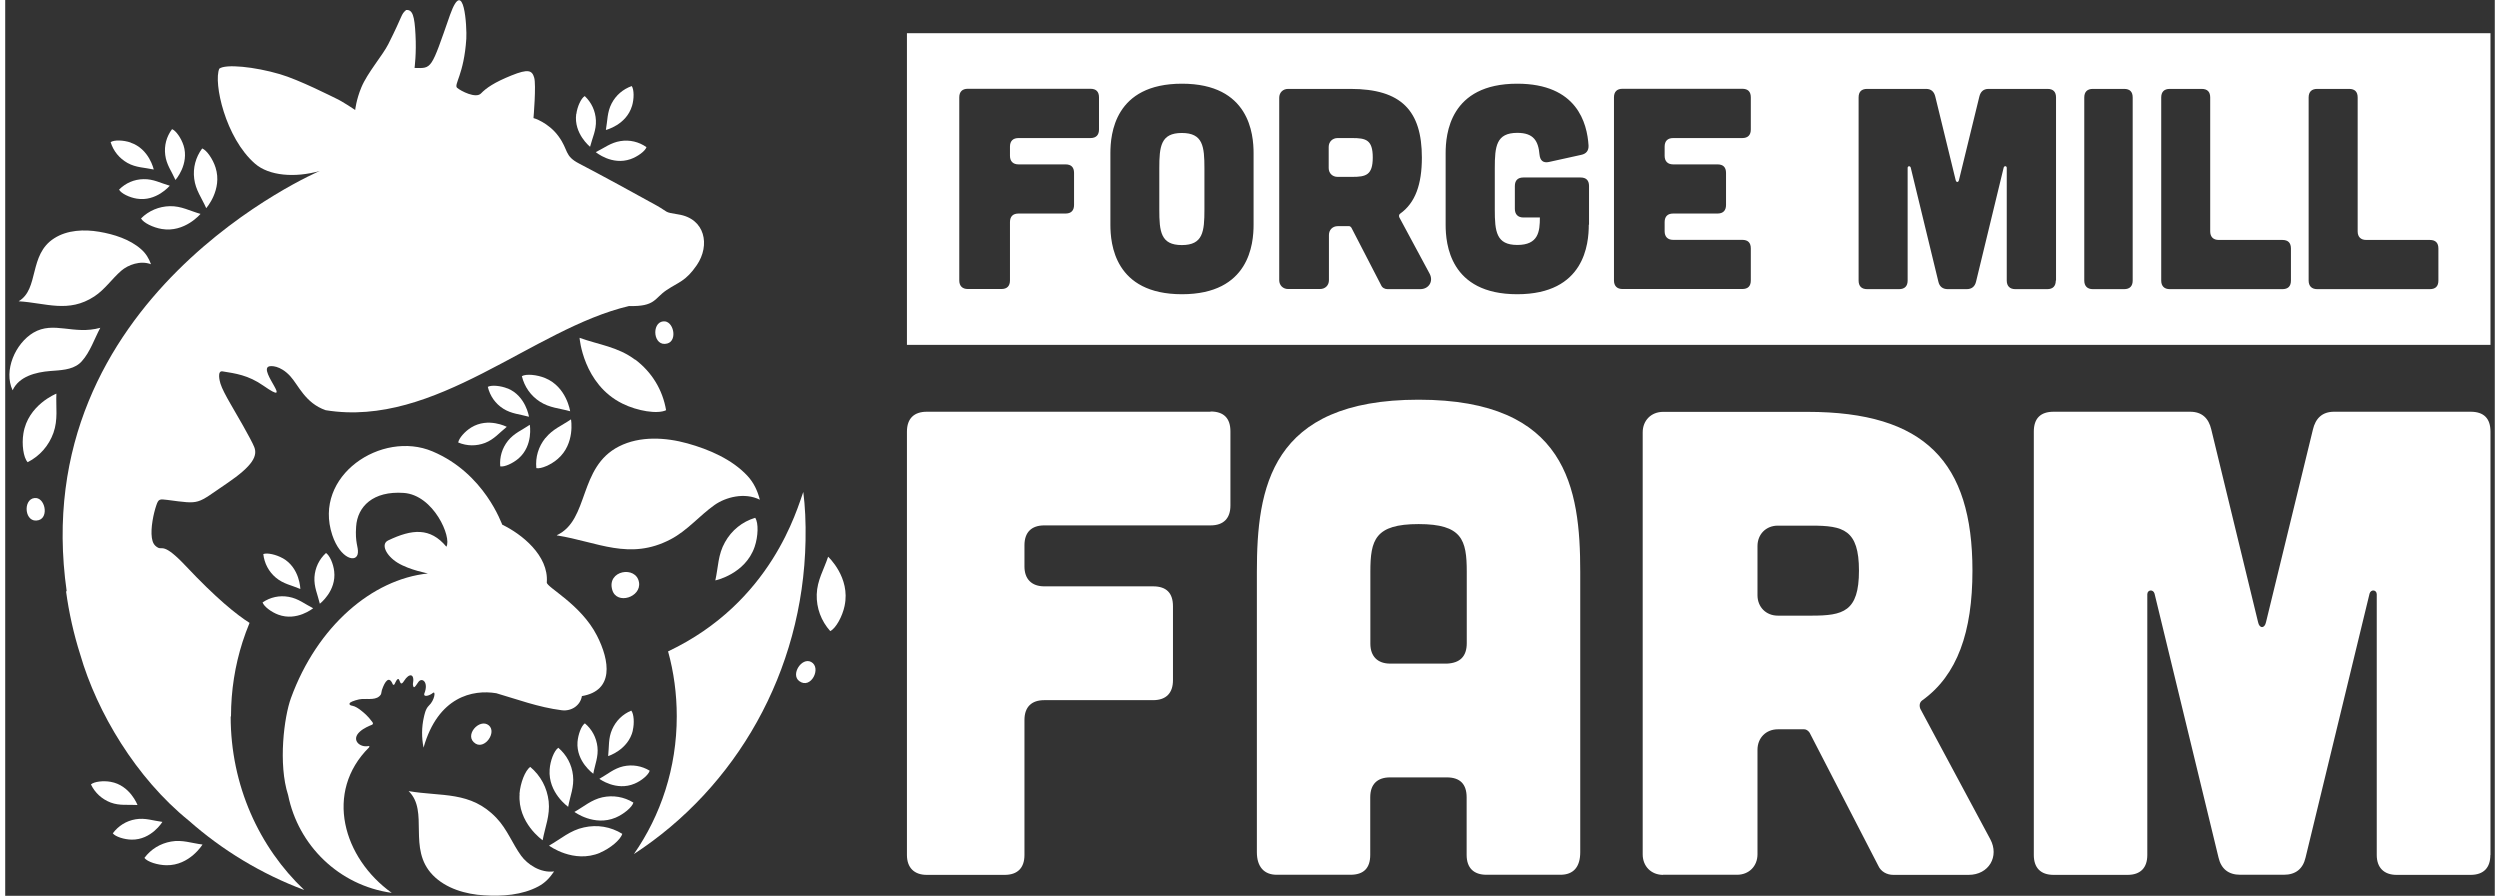 <svg xmlns="http://www.w3.org/2000/svg" xmlns:xlink="http://www.w3.org/1999/xlink" width="240px" height="86px" viewBox="0 0 239 86"><rect x="0" y="0" width="239" height="86" fill="#333333" stroke="none"/><g id="surface1"><path style=" stroke:none;fill-rule:nonzero;fill:rgb(100%,100%,100%);fill-opacity:1;" d="M 129.312 13.254 L 127.91 13.254 C 127.422 13.254 127.055 13.609 127.055 14.102 L 127.055 16.137 C 127.055 16.625 127.41 16.98 127.91 16.98 L 129.312 16.98 C 130.621 16.98 131.285 16.82 131.285 15.117 C 131.285 13.414 130.621 13.254 129.312 13.254 "></path><path style=" stroke:none;fill-rule:nonzero;fill:rgb(100%,100%,100%);fill-opacity:1;" d="M 112.957 12.766 C 110.93 12.766 110.793 14.055 110.793 16.168 L 110.793 20.121 C 110.793 22.238 110.93 23.527 112.957 23.527 C 114.988 23.527 115.125 22.238 115.125 20.121 L 115.125 16.168 C 115.125 14.055 114.988 12.766 112.957 12.766 "></path><path style=" stroke:none;fill-rule:nonzero;fill:rgb(100%,100%,100%);fill-opacity:1;" d="M 86.566 33.105 L 238.586 33.105 L 238.586 3.188 L 86.566 3.188 Z M 105.004 12.434 C 105.004 12.957 104.73 13.254 104.184 13.254 L 97.277 13.254 C 96.754 13.254 96.457 13.531 96.457 14.078 L 96.457 14.957 C 96.457 15.484 96.754 15.781 97.277 15.781 L 101.789 15.781 C 102.336 15.781 102.609 16.055 102.609 16.602 L 102.609 19.676 C 102.609 20.203 102.336 20.5 101.789 20.5 L 97.277 20.5 C 96.754 20.5 96.457 20.773 96.457 21.324 L 96.457 26.922 C 96.457 27.449 96.184 27.746 95.637 27.746 L 92.41 27.746 C 91.887 27.746 91.59 27.449 91.59 26.922 L 91.59 9.348 C 91.59 8.801 91.887 8.523 92.41 8.523 L 104.184 8.523 C 104.73 8.523 105.004 8.801 105.004 9.348 Z M 119.844 21.574 C 119.844 23.391 119.453 28.246 112.969 28.246 C 106.484 28.246 106.098 23.391 106.098 21.574 L 106.098 14.707 C 106.098 12.891 106.484 8.035 112.969 8.035 C 119.453 8.035 119.844 12.891 119.844 14.707 Z M 135.832 27.758 L 132.707 27.758 C 132.434 27.758 132.184 27.621 132.082 27.367 L 129.23 21.848 C 129.176 21.77 129.094 21.711 129.016 21.711 L 127.922 21.711 C 127.43 21.711 127.078 22.066 127.078 22.559 L 127.078 26.898 C 127.078 27.391 126.727 27.746 126.223 27.746 L 123.156 27.746 C 122.668 27.746 122.305 27.391 122.305 26.898 L 122.305 9.383 C 122.305 8.891 122.656 8.535 123.156 8.535 L 129.152 8.535 C 134.031 8.535 136 10.629 136 15.129 C 136 17.688 135.375 19.473 133.914 20.512 C 133.801 20.59 133.777 20.73 133.836 20.867 L 136.742 26.27 C 137.129 26.992 136.684 27.758 135.84 27.758 M 152.023 21.574 C 152.023 23.391 151.637 28.246 145.152 28.246 C 138.668 28.246 138.281 23.391 138.281 21.574 L 138.281 14.707 C 138.281 12.891 138.668 8.035 145.152 8.035 C 150.906 8.035 151.863 11.828 152 13.965 C 152.023 14.457 151.785 14.766 151.293 14.867 L 148.195 15.551 C 147.648 15.668 147.352 15.414 147.293 14.844 C 147.18 13.531 146.727 12.754 145.164 12.754 C 143.137 12.754 143 14.043 143 16.156 L 143 20.113 C 143 22.227 143.137 23.516 145.164 23.516 C 147.191 23.516 147.328 22.227 147.328 20.879 L 145.746 20.879 C 145.219 20.879 144.926 20.57 144.926 20.055 L 144.926 17.859 C 144.926 17.312 145.219 17.039 145.746 17.039 L 151.227 17.039 C 151.773 17.039 152.047 17.312 152.047 17.859 L 152.047 21.562 Z M 167.578 12.434 C 167.578 12.957 167.305 13.254 166.758 13.254 L 160.125 13.254 C 159.602 13.254 159.305 13.531 159.305 14.078 L 159.305 14.957 C 159.305 15.484 159.602 15.781 160.125 15.781 L 164.379 15.781 C 164.926 15.781 165.199 16.055 165.199 16.602 L 165.199 19.676 C 165.199 20.203 164.926 20.5 164.379 20.5 L 160.125 20.5 C 159.602 20.5 159.305 20.773 159.305 21.324 L 159.305 22.203 C 159.305 22.727 159.602 23.027 160.125 23.027 L 166.758 23.027 C 167.305 23.027 167.578 23.301 167.578 23.848 L 167.578 26.922 C 167.578 27.469 167.305 27.746 166.758 27.746 L 155.262 27.746 C 154.734 27.746 154.441 27.449 154.441 26.922 L 154.441 9.348 C 154.441 8.801 154.734 8.523 155.262 8.523 L 166.758 8.523 C 167.305 8.523 167.578 8.801 167.578 9.348 Z M 196.855 26.934 C 196.855 27.461 196.582 27.758 196.035 27.758 L 192.969 27.758 C 192.445 27.758 192.148 27.461 192.148 26.934 L 192.148 16.113 C 192.148 15.918 191.91 15.895 191.852 16.09 L 189.199 27.047 C 189.082 27.516 188.785 27.758 188.297 27.758 L 186.484 27.758 C 185.996 27.758 185.688 27.504 185.586 27.047 L 182.93 16.09 C 182.871 15.895 182.633 15.93 182.633 16.113 L 182.633 26.934 C 182.633 27.461 182.359 27.758 181.812 27.758 L 178.746 27.758 C 178.199 27.758 177.926 27.461 177.926 26.934 L 177.926 9.359 C 177.926 8.809 178.199 8.535 178.746 8.535 L 184.41 8.535 C 184.902 8.535 185.176 8.809 185.289 9.277 L 187.238 17.266 C 187.293 17.539 187.512 17.539 187.566 17.266 L 189.516 9.277 C 189.629 8.809 189.902 8.535 190.395 8.535 L 196.059 8.535 C 196.605 8.535 196.879 8.809 196.879 9.359 L 196.879 26.934 Z M 204.238 26.934 C 204.238 27.461 203.965 27.758 203.418 27.758 L 200.41 27.758 C 199.887 27.758 199.59 27.461 199.59 26.934 L 199.59 9.359 C 199.59 8.809 199.887 8.535 200.41 8.535 L 203.418 8.535 C 203.965 8.535 204.238 8.809 204.238 9.359 Z M 221.129 9.359 C 221.129 8.809 221.426 8.535 221.949 8.535 L 225.016 8.535 C 225.562 8.535 225.836 8.809 225.836 9.359 L 225.836 22.215 C 225.836 22.738 226.133 23.035 226.656 23.035 L 232.766 23.035 C 233.312 23.035 233.586 23.312 233.586 23.859 L 233.586 26.934 C 233.586 27.48 233.312 27.758 232.766 27.758 L 221.949 27.758 C 221.426 27.758 221.129 27.461 221.129 26.934 Z M 219.43 26.934 C 219.43 27.48 219.156 27.758 218.609 27.758 L 207.797 27.758 C 207.27 27.758 206.977 27.461 206.977 26.934 L 206.977 9.359 C 206.977 8.809 207.27 8.535 207.797 8.535 L 210.859 8.535 C 211.406 8.535 211.68 8.809 211.68 9.359 L 211.68 22.215 C 211.68 22.738 211.977 23.035 212.5 23.035 L 218.609 23.035 C 219.156 23.035 219.43 23.312 219.43 23.859 Z M 219.43 26.934 "></path><path style=" stroke:none;fill-rule:nonzero;fill:rgb(100%,100%,100%);fill-opacity:1;" d="M 115.707 39.527 L 88.469 39.527 C 87.262 39.527 86.566 40.168 86.566 41.434 L 86.566 82.082 C 86.566 83.293 87.262 83.988 88.469 83.988 L 95.945 83.988 C 97.211 83.988 97.848 83.293 97.848 82.082 L 97.848 69.121 C 97.848 67.855 98.543 67.215 99.75 67.215 L 110.199 67.215 C 111.465 67.215 112.105 66.516 112.105 65.305 L 112.105 58.199 C 112.105 56.93 111.477 56.289 110.199 56.289 L 99.75 56.289 C 98.543 56.289 97.848 55.594 97.848 54.383 L 97.848 52.348 C 97.848 51.078 98.543 50.438 99.75 50.438 L 115.715 50.438 C 116.98 50.438 117.621 49.742 117.621 48.531 L 117.621 41.41 C 117.621 40.145 116.98 39.504 115.715 39.504 "></path><path style=" stroke:none;fill-rule:nonzero;fill:rgb(100%,100%,100%);fill-opacity:1;" d="M 122.043 83.977 L 129.141 83.977 C 130.406 83.977 131.043 83.348 131.043 82.07 L 131.043 76.539 C 131.043 75.27 131.738 74.629 132.945 74.629 L 138.395 74.629 C 139.66 74.629 140.297 75.27 140.297 76.539 L 140.297 82.07 C 140.297 83.336 140.992 83.977 142.199 83.977 L 149.301 83.977 C 150.566 83.977 151.203 83.211 151.203 81.816 L 151.203 54.883 C 151.203 46.887 149.938 38.371 135.684 38.371 C 121.426 38.371 120.16 46.887 120.16 54.883 L 120.16 81.816 C 120.16 83.211 120.855 83.977 122.062 83.977 M 131.055 54.883 C 131.055 51.832 131.5 50.312 135.684 50.312 C 139.863 50.312 140.309 51.832 140.309 54.883 L 140.309 61.742 C 140.309 63.008 139.672 63.648 138.406 63.707 L 132.957 63.707 C 131.75 63.707 131.055 63.008 131.055 61.797 L 131.055 54.871 Z M 131.055 54.883 "></path><path style=" stroke:none;fill-rule:nonzero;fill:rgb(100%,100%,100%);fill-opacity:1;" d="M 159.156 83.977 L 166.258 83.977 C 167.398 83.977 168.219 83.156 168.219 82.012 L 168.219 71.98 C 168.219 70.836 169.039 70.012 170.176 70.012 L 172.707 70.012 C 172.902 70.012 173.082 70.141 173.219 70.332 L 179.809 83.098 C 180.059 83.668 180.629 83.988 181.266 83.988 L 188.48 83.988 C 190.441 83.988 191.453 82.207 190.566 80.562 L 183.852 68.047 C 183.727 67.727 183.785 67.406 184.047 67.227 C 187.406 64.812 188.855 60.676 188.855 54.781 C 188.855 44.359 184.297 39.539 173.027 39.539 L 159.156 39.539 C 158.02 39.539 157.199 40.359 157.199 41.504 L 157.199 82.023 C 157.199 83.168 158.02 83.988 159.156 83.988 M 168.219 52.426 C 168.219 51.285 169.039 50.461 170.176 50.461 L 173.402 50.461 C 176.445 50.461 177.961 50.84 177.961 54.781 C 177.961 58.723 176.445 59.102 173.402 59.102 L 170.176 59.102 C 169.039 59.102 168.219 58.277 168.219 57.137 Z M 168.219 52.426 "></path><path style=" stroke:none;fill-rule:nonzero;fill:rgb(100%,100%,100%);fill-opacity:1;" d="M 238.586 82.082 L 238.586 41.434 C 238.586 40.168 237.949 39.527 236.684 39.527 L 223.566 39.527 C 222.43 39.527 221.789 40.168 221.539 41.238 L 217.039 59.719 C 216.914 60.359 216.398 60.359 216.273 59.719 L 211.785 41.238 C 211.535 40.156 210.895 39.527 209.754 39.527 L 196.648 39.527 C 195.387 39.527 194.746 40.168 194.746 41.434 L 194.746 82.082 C 194.746 83.293 195.387 83.988 196.648 83.988 L 203.738 83.988 C 205.004 83.988 205.641 83.293 205.641 82.082 L 205.641 57.055 C 205.641 56.609 206.211 56.543 206.336 56.988 L 212.48 82.332 C 212.73 83.406 213.426 83.977 214.566 83.977 L 218.746 83.977 C 219.887 83.977 220.582 83.406 220.832 82.332 L 226.977 56.988 C 227.102 56.543 227.668 56.609 227.668 57.055 L 227.668 82.082 C 227.668 83.293 228.363 83.988 229.574 83.988 L 236.672 83.988 C 237.938 83.988 238.574 83.293 238.574 82.082 "></path><path style=" stroke:none;fill-rule:nonzero;fill:rgb(100%,100%,100%);fill-opacity:1;" d="M 21.676 68.77 C 21.676 66.277 22.066 63.879 22.781 61.637 C 22.988 61.008 23.203 60.402 23.457 59.797 C 22.191 58.996 20.242 57.422 17.324 54.324 C 15.203 52.074 15.09 52.805 14.668 52.574 C 14.281 52.371 14.145 52.062 14.078 51.629 C 13.941 50.691 14.246 49.273 14.5 48.531 C 14.715 47.879 14.828 47.902 15.57 47.992 C 18.828 48.418 18.281 48.438 21.266 46.418 C 23.867 44.656 24.219 43.73 23.91 42.922 C 23.648 42.234 22.078 39.539 21.609 38.738 C 21.199 38.027 20.812 37.309 20.664 36.828 C 20.582 36.566 20.332 35.562 20.867 35.652 C 22.066 35.848 23.32 35.996 24.801 37.035 C 27.832 39.148 24.309 35.574 25.301 35.184 C 25.496 35.105 26.383 35.059 27.352 36.098 C 28.152 36.965 28.789 38.691 30.762 39.379 C 41.336 41.102 50.645 31.551 59.887 29.379 C 62.418 29.449 62.305 28.648 63.477 27.859 C 64.652 27.07 65.324 27.012 66.395 25.449 C 67.695 23.539 67.203 20.98 64.605 20.582 C 63.215 20.363 63.719 20.398 62.543 19.734 C 61.371 19.07 56.527 16.434 55.09 15.699 C 53.656 14.957 54.098 14.422 53.117 13.082 C 52.141 11.746 50.715 11.324 50.715 11.336 C 50.715 11.336 50.988 8.137 50.781 7.449 C 50.578 6.766 50.234 6.582 48.594 7.246 C 46.953 7.906 46.168 8.457 45.676 8.969 C 45.188 9.484 43.75 8.742 43.387 8.434 C 43.035 8.125 44.047 7.164 44.266 3.715 C 44.332 2.629 44.059 -2.375 42.703 1.43 C 40.855 6.73 40.98 6.559 39.297 6.523 C 39.297 6.523 39.488 5.109 39.387 3.324 C 39.297 1.543 39.113 0.902 38.488 0.961 C 37.961 1.418 38.246 1.324 36.777 4.238 C 36.242 5.301 34.77 6.992 34.191 8.387 C 33.699 9.562 33.598 10.559 33.598 10.559 C 33.598 10.559 32.367 9.723 31.73 9.438 C 31.457 9.312 28.219 7.656 26.359 7.117 C 23.957 6.41 21.152 6.125 20.551 6.594 C 19.98 7.941 21.129 13.234 23.98 15.711 C 25.312 16.879 27.809 17.094 30.203 16.41 C 30.203 16.41 1.871 28.477 5.906 56.793 C 5.883 56.77 5.859 56.758 5.836 56.734 C 6.121 58.84 6.578 60.871 7.203 62.836 C 8.812 68.402 12.582 74.699 17.609 78.766 C 20.844 81.625 24.594 83.898 28.707 85.441 C 24.379 81.336 21.645 75.395 21.645 68.789 "></path><path style=" stroke:none;fill-rule:nonzero;fill:rgb(100%,100%,100%);fill-opacity:1;" d="M 34.93 71.727 C 35.012 71.66 34.953 71.602 34.852 71.625 C 34.043 71.785 33.164 71.02 34.055 70.23 C 34.406 69.91 34.941 69.684 35.238 69.566 C 35.352 69.477 35.297 69.387 35.238 69.305 C 34.805 68.711 34.406 68.402 34.191 68.23 C 33.941 68.023 33.598 67.797 33.312 67.75 C 33.027 67.707 32.992 67.559 33.129 67.441 C 33.266 67.328 33.93 67.109 34.27 67.102 C 34.852 67.066 35.684 67.25 36.059 66.676 C 36.105 66.621 36.129 66.344 36.16 66.254 C 36.457 65.363 36.867 64.836 37.211 65.707 C 37.371 65.855 37.402 65.57 37.551 65.34 C 37.949 64.723 37.793 66.164 38.293 65.363 C 38.781 64.586 39.34 64.633 39.137 65.684 C 39.191 66.266 39.398 65.844 39.66 65.477 C 40.004 64.984 40.688 65.477 40.23 66.598 C 40.148 66.961 40.742 66.781 41.051 66.527 C 41.359 66.277 41.223 67.227 40.676 67.738 C 40.332 68.059 40.242 68.664 40.195 68.836 C 39.969 69.82 39.969 70.801 40.16 71.773 C 41.551 66.871 44.891 66.176 47.148 66.551 C 49.152 67.133 51.18 67.898 53.426 68.184 C 54.359 68.301 55.215 67.727 55.363 66.824 C 58.453 66.301 58.055 63.453 56.801 61.008 C 55.262 58.004 51.957 56.371 51.992 55.914 C 52.195 53.32 49.551 51.25 47.719 50.371 C 47.672 50.348 46.055 45.457 41.016 43.332 C 36.148 41.273 29.508 45.664 31.398 51.363 C 32.172 53.684 33.781 54.094 33.859 53.055 C 33.906 52.496 33.574 52.098 33.688 50.555 C 33.812 48.633 35.309 47.113 38.258 47.32 C 41.141 47.523 42.887 51.594 42.352 52.484 C 40.801 50.621 39.066 50.781 36.766 51.879 C 36.023 52.234 36.57 53.34 37.656 54.016 C 38.863 54.758 40.652 55.043 40.562 55.055 C 35.238 55.617 29.961 60.094 27.434 67.008 C 26.773 68.812 26.191 73.34 27.16 76.332 C 28.129 81.133 32.012 85.004 37.109 85.715 C 32.457 82.391 30.59 76.047 34.941 71.738 "></path><path style=" stroke:none;fill-rule:nonzero;fill:rgb(100%,100%,100%);fill-opacity:1;" d="M 52.961 51.398 C 56.855 52.016 59.934 53.844 63.875 51.777 C 65.484 50.941 66.645 49.504 68.105 48.473 C 69.164 47.73 70.977 47.238 72.445 47.973 C 72.219 47.102 71.863 46.336 71.25 45.676 C 69.77 44.086 67.547 43.137 65.496 42.566 C 63.398 41.984 60.938 41.836 58.93 42.852 C 55 44.84 56.094 49.914 52.961 51.375 "></path><path style=" stroke:none;fill-rule:nonzero;fill:rgb(100%,100%,100%);fill-opacity:1;" d="M 4.699 22.879 C 2.227 24.453 3.285 27.746 1.289 28.922 C 3.91 29.082 6.078 30.086 8.562 28.453 C 9.574 27.789 10.246 26.762 11.148 25.984 C 11.797 25.426 12.973 24.98 13.996 25.367 C 13.793 24.809 13.508 24.328 13.051 23.93 C 11.969 22.969 10.43 22.488 9.027 22.25 C 7.594 22.008 5.961 22.066 4.699 22.879 "></path><path style=" stroke:none;fill-rule:nonzero;fill:rgb(100%,100%,100%);fill-opacity:1;" d="M 49.527 82.148 C 48.688 80.984 48.172 79.578 47.16 78.527 C 44.688 75.91 41.871 76.492 38.727 75.945 C 40.73 77.887 38.578 81.465 41.051 84.012 C 42.316 85.312 44.23 85.852 45.984 85.953 C 47.695 86.07 49.645 85.922 51.18 85.098 C 51.832 84.754 52.285 84.262 52.695 83.656 C 51.387 83.828 50.133 82.984 49.52 82.137 "></path><path style=" stroke:none;fill-rule:nonzero;fill:rgb(100%,100%,100%);fill-opacity:1;" d="M 60.469 34.531 C 58.805 33.285 57.004 33.105 55.137 32.43 C 55.137 32.43 55.477 36.887 59.262 38.75 C 60.688 39.457 62.625 39.777 63.445 39.379 C 63.113 37.414 62.066 35.711 60.48 34.52 "></path><path style=" stroke:none;fill-rule:nonzero;fill:rgb(100%,100%,100%);fill-opacity:1;" d="M 71.945 52.496 C 72.285 51.5 72.332 50.211 72 49.707 C 70.75 50.086 69.734 50.906 69.098 52.051 C 68.422 53.238 68.457 54.438 68.172 55.719 C 68.172 55.719 71.043 55.125 71.945 52.496 "></path><path style=" stroke:none;fill-rule:nonzero;fill:rgb(100%,100%,100%);fill-opacity:1;" d="M 57.117 81.852 C 58.086 81.441 59.078 80.617 59.238 80.047 C 58.121 79.359 56.832 79.145 55.559 79.43 C 54.223 79.715 53.348 80.539 52.207 81.18 C 52.207 81.18 54.566 82.938 57.117 81.863 "></path><path style=" stroke:none;fill-rule:nonzero;fill:rgb(100%,100%,100%);fill-opacity:1;" d="M 49.383 76.219 C 49.176 78.996 51.594 80.664 51.594 80.664 C 51.832 79.371 52.32 78.285 52.172 76.926 C 52.023 75.625 51.41 74.469 50.406 73.625 C 49.918 73.957 49.449 75.168 49.371 76.219 "></path><path style=" stroke:none;fill-rule:nonzero;fill:rgb(100%,100%,100%);fill-opacity:1;" d="M 60.297 77.043 C 59.398 76.492 58.359 76.32 57.336 76.539 C 56.266 76.777 55.559 77.43 54.645 77.945 C 54.645 77.945 56.539 79.359 58.602 78.492 C 59.375 78.16 60.184 77.5 60.309 77.043 "></path><path style=" stroke:none;fill-rule:nonzero;fill:rgb(100%,100%,100%);fill-opacity:1;" d="M 54.508 74.445 C 54.395 73.395 53.895 72.469 53.098 71.785 C 52.695 72.059 52.32 73.031 52.266 73.875 C 52.105 76.105 54.043 77.453 54.043 77.453 C 54.234 76.414 54.633 75.543 54.508 74.445 "></path><path style=" stroke:none;fill-rule:nonzero;fill:rgb(100%,100%,100%);fill-opacity:1;" d="M 61.871 73.988 C 61.105 73.523 60.219 73.375 59.34 73.566 C 58.43 73.773 57.824 74.332 57.039 74.766 C 57.039 74.766 58.656 75.977 60.414 75.234 C 61.074 74.961 61.758 74.391 61.871 73.988 "></path><path style=" stroke:none;fill-rule:nonzero;fill:rgb(100%,100%,100%);fill-opacity:1;" d="M 60.242 70.129 C 60.414 69.43 60.355 68.539 60.105 68.219 C 59.273 68.562 58.633 69.191 58.27 70.012 C 57.883 70.871 57.984 71.684 57.883 72.586 C 57.883 72.586 59.809 71.992 60.254 70.129 "></path><path style=" stroke:none;fill-rule:nonzero;fill:rgb(100%,100%,100%);fill-opacity:1;" d="M 56.855 71.703 C 56.754 70.812 56.332 70.012 55.648 69.441 C 55.309 69.672 55 70.504 54.941 71.227 C 54.805 73.121 56.457 74.277 56.457 74.277 C 56.617 73.383 56.961 72.641 56.855 71.703 "></path><path style=" stroke:none;fill-rule:nonzero;fill:rgb(100%,100%,100%);fill-opacity:1;" d="M 13.359 82.355 C 13.645 82.742 14.645 83.051 15.477 83.062 C 17.711 83.098 18.941 81.074 18.941 81.074 C 17.895 80.949 17.004 80.594 15.922 80.789 C 14.887 80.973 13.984 81.52 13.359 82.367 "></path><path style=" stroke:none;fill-rule:nonzero;fill:rgb(100%,100%,100%);fill-opacity:1;" d="M 10.121 75.055 C 9.414 74.926 8.539 75.031 8.23 75.305 C 8.617 76.117 9.289 76.723 10.121 77.043 C 11 77.371 11.809 77.223 12.699 77.281 C 12.699 77.281 11.992 75.383 10.121 75.055 "></path><path style=" stroke:none;fill-rule:nonzero;fill:rgb(100%,100%,100%);fill-opacity:1;" d="M 12.516 78.652 C 11.625 78.801 10.863 79.281 10.328 80 C 10.578 80.32 11.422 80.594 12.141 80.605 C 14.043 80.629 15.09 78.902 15.09 78.902 C 14.203 78.789 13.438 78.492 12.516 78.652 "></path><path style=" stroke:none;fill-rule:nonzero;fill:rgb(100%,100%,100%);fill-opacity:1;" d="M 4.914 37.789 C 4.914 37.789 2.18 38.863 1.746 41.617 C 1.574 42.656 1.746 43.938 2.156 44.371 C 3.32 43.777 4.184 42.793 4.629 41.559 C 5.086 40.27 4.855 39.094 4.914 37.789 "></path><path style=" stroke:none;fill-rule:nonzero;fill:rgb(100%,100%,100%);fill-opacity:1;" d="M 20.195 16.09 C 19.945 15.289 19.352 14.422 18.91 14.25 C 18.281 15.094 18.008 16.125 18.145 17.164 C 18.281 18.262 18.875 19.016 19.297 19.984 C 19.297 19.984 20.867 18.215 20.195 16.09 "></path><path style=" stroke:none;fill-rule:nonzero;fill:rgb(100%,100%,100%);fill-opacity:1;" d="M 18.75 20.535 C 17.734 20.25 16.902 19.77 15.809 19.793 C 14.762 19.816 13.781 20.227 13.039 20.969 C 13.266 21.391 14.203 21.848 15.035 21.984 C 17.234 22.352 18.75 20.535 18.75 20.535 "></path><path style=" stroke:none;fill-rule:nonzero;fill:rgb(100%,100%,100%);fill-opacity:1;" d="M 17.121 13.965 C 16.902 13.277 16.402 12.547 16.016 12.398 C 15.477 13.117 15.25 13.988 15.363 14.879 C 15.477 15.816 15.98 16.453 16.344 17.277 C 16.344 17.277 17.688 15.77 17.121 13.953 "></path><path style=" stroke:none;fill-rule:nonzero;fill:rgb(100%,100%,100%);fill-opacity:1;" d="M 12.035 13.68 C 11.352 13.449 10.465 13.414 10.121 13.645 C 10.383 14.5 10.953 15.199 11.742 15.645 C 12.562 16.102 13.383 16.078 14.258 16.273 C 14.258 16.273 13.836 14.297 12.035 13.691 "></path><path style=" stroke:none;fill-rule:nonzero;fill:rgb(100%,100%,100%);fill-opacity:1;" d="M 10.93 18.203 C 11.125 18.57 11.922 18.957 12.629 19.07 C 14.508 19.379 15.797 17.828 15.797 17.828 C 14.93 17.586 14.227 17.176 13.289 17.199 C 12.391 17.211 11.57 17.562 10.93 18.203 "></path><path style=" stroke:none;fill-rule:nonzero;fill:rgb(100%,100%,100%);fill-opacity:1;" d="M 60.035 15.277 C 60.707 15.039 61.438 14.512 61.562 14.125 C 60.824 13.609 59.945 13.402 59.066 13.543 C 58.133 13.691 57.508 14.203 56.695 14.605 C 56.695 14.605 58.234 15.906 60.035 15.277 "></path><path style=" stroke:none;fill-rule:nonzero;fill:rgb(100%,100%,100%);fill-opacity:1;" d="M 60.172 10.18 C 60.379 9.496 60.379 8.605 60.148 8.262 C 59.309 8.559 58.625 9.141 58.211 9.941 C 57.781 10.777 57.824 11.598 57.664 12.477 C 57.664 12.477 59.625 12 60.172 10.172 "></path><path style=" stroke:none;fill-rule:nonzero;fill:rgb(100%,100%,100%);fill-opacity:1;" d="M 54.816 10.945 C 54.566 12.832 56.148 14.09 56.148 14.09 C 56.367 13.223 56.754 12.488 56.707 11.555 C 56.664 10.648 56.285 9.84 55.637 9.223 C 55.285 9.426 54.918 10.238 54.828 10.945 "></path><path style=" stroke:none;fill-rule:nonzero;fill:rgb(100%,100%,100%);fill-opacity:1;" d="M 51.832 36.293 C 51.055 35.973 50.02 35.871 49.598 36.109 C 49.848 37.137 50.453 37.996 51.34 38.566 C 52.266 39.16 53.223 39.195 54.234 39.48 C 54.234 39.48 53.895 37.137 51.832 36.293 "></path><path style=" stroke:none;fill-rule:nonzero;fill:rgb(100%,100%,100%);fill-opacity:1;" d="M 51.855 42.051 C 51.191 42.875 50.887 43.879 50.988 44.941 C 51.453 45.035 52.414 44.609 53.051 44.051 C 54.738 42.59 54.316 40.258 54.316 40.258 C 53.449 40.852 52.551 41.195 51.867 42.051 "></path><path style=" stroke:none;fill-rule:nonzero;fill:rgb(100%,100%,100%);fill-opacity:1;" d="M 48.23 37.297 C 47.57 37.023 46.68 36.945 46.328 37.137 C 46.543 38.02 47.055 38.75 47.809 39.23 C 48.594 39.73 49.414 39.766 50.281 40.008 C 50.281 40.008 49.984 38.008 48.23 37.285 "></path><path style=" stroke:none;fill-rule:nonzero;fill:rgb(100%,100%,100%);fill-opacity:1;" d="M 43.5 42.484 C 44.332 42.828 45.223 42.84 46.066 42.52 C 46.941 42.176 47.445 41.539 48.148 40.977 C 48.148 40.977 46.371 40.039 44.742 41.035 C 44.129 41.41 43.547 42.074 43.488 42.484 "></path><path style=" stroke:none;fill-rule:nonzero;fill:rgb(100%,100%,100%);fill-opacity:1;" d="M 48.266 42.312 C 47.707 43.012 47.445 43.879 47.523 44.77 C 47.922 44.852 48.73 44.484 49.277 44.016 C 50.715 42.77 50.359 40.781 50.359 40.781 C 49.621 41.285 48.855 41.582 48.266 42.312 "></path><path style=" stroke:none;fill-rule:nonzero;fill:rgb(100%,100%,100%);fill-opacity:1;" d="M 31.582 54.84 C 31.5 54.117 31.148 53.309 30.793 53.09 C 30.133 53.695 29.746 54.508 29.688 55.41 C 29.633 56.348 29.996 57.078 30.203 57.957 C 30.203 57.957 31.809 56.734 31.582 54.84 "></path><path style=" stroke:none;fill-rule:nonzero;fill:rgb(100%,100%,100%);fill-opacity:1;" d="M 26.645 53.594 C 26.02 53.238 25.152 53.043 24.777 53.191 C 24.879 54.086 25.301 54.883 25.984 55.457 C 26.703 56.062 27.512 56.188 28.332 56.543 C 28.332 56.543 28.297 54.52 26.637 53.582 "></path><path style=" stroke:none;fill-rule:nonzero;fill:rgb(100%,100%,100%);fill-opacity:1;" d="M 26.215 59.008 C 28.004 59.672 29.562 58.391 29.562 58.391 C 28.766 57.992 28.141 57.457 27.215 57.297 C 26.328 57.137 25.449 57.328 24.707 57.832 C 24.836 58.223 25.539 58.758 26.215 59.008 "></path><path style=" stroke:none;fill-rule:nonzero;fill:rgb(100%,100%,100%);fill-opacity:1;" d="M 4.332 35.617 C 5.266 35.539 6.363 35.527 7.113 34.91 C 7.195 34.84 7.285 34.762 7.352 34.68 C 8.152 33.801 8.574 32.5 9.129 31.469 C 6.566 32.18 4.664 30.785 2.703 31.938 C 0.973 32.969 -0.18 35.574 0.711 37.469 C 1.324 36.133 2.93 35.73 4.32 35.617 "></path><path style=" stroke:none;fill-rule:nonzero;fill:rgb(100%,100%,100%);fill-opacity:1;" d="M 2.805 47.812 C 1.656 47.949 1.859 50.301 3.203 49.938 C 4.23 49.66 3.809 47.684 2.805 47.812 "></path><path style=" stroke:none;fill-rule:nonzero;fill:rgb(100%,100%,100%);fill-opacity:1;" d="M 80.582 58.152 C 81.164 55.434 79 53.445 79 53.445 C 78.59 54.691 77.949 55.695 77.906 57.066 C 77.871 58.379 78.328 59.602 79.203 60.586 C 79.738 60.324 80.367 59.191 80.582 58.164 "></path><path style=" stroke:none;fill-rule:nonzero;fill:rgb(100%,100%,100%);fill-opacity:1;" d="M 76.23 65.387 C 77.359 66.219 78.395 64.094 77.371 63.547 C 76.469 63.066 75.375 64.758 76.23 65.387 "></path><path style=" stroke:none;fill-rule:nonzero;fill:rgb(100%,100%,100%);fill-opacity:1;" d="M 45.152 71.387 C 46.055 71.945 47.203 70.301 46.43 69.637 C 45.539 68.895 43.969 70.641 45.152 71.387 "></path><path style=" stroke:none;fill-rule:nonzero;fill:rgb(100%,100%,100%);fill-opacity:1;" d="M 63.559 32.977 C 64.582 32.703 64.16 30.727 63.16 30.852 C 62.008 30.988 62.211 33.344 63.559 32.977 "></path><path style=" stroke:none;fill-rule:nonzero;fill:rgb(100%,100%,100%);fill-opacity:1;" d="M 60.844 55.902 C 60.57 54.266 57.711 54.746 58.281 56.645 C 58.715 58.094 61.086 57.328 60.844 55.902 "></path><path style=" stroke:none;fill-rule:nonzero;fill:rgb(100%,100%,100%);fill-opacity:1;" d="M 63.637 62.539 C 64.184 64.516 64.469 66.609 64.469 68.77 C 64.469 73.715 62.941 78.273 60.355 81.988 C 70.133 75.625 76.594 64.527 76.832 51.902 C 76.867 50.129 76.789 48.598 76.617 47.227 C 76.012 48.852 73.609 57.809 63.625 62.539 "></path></g></svg>